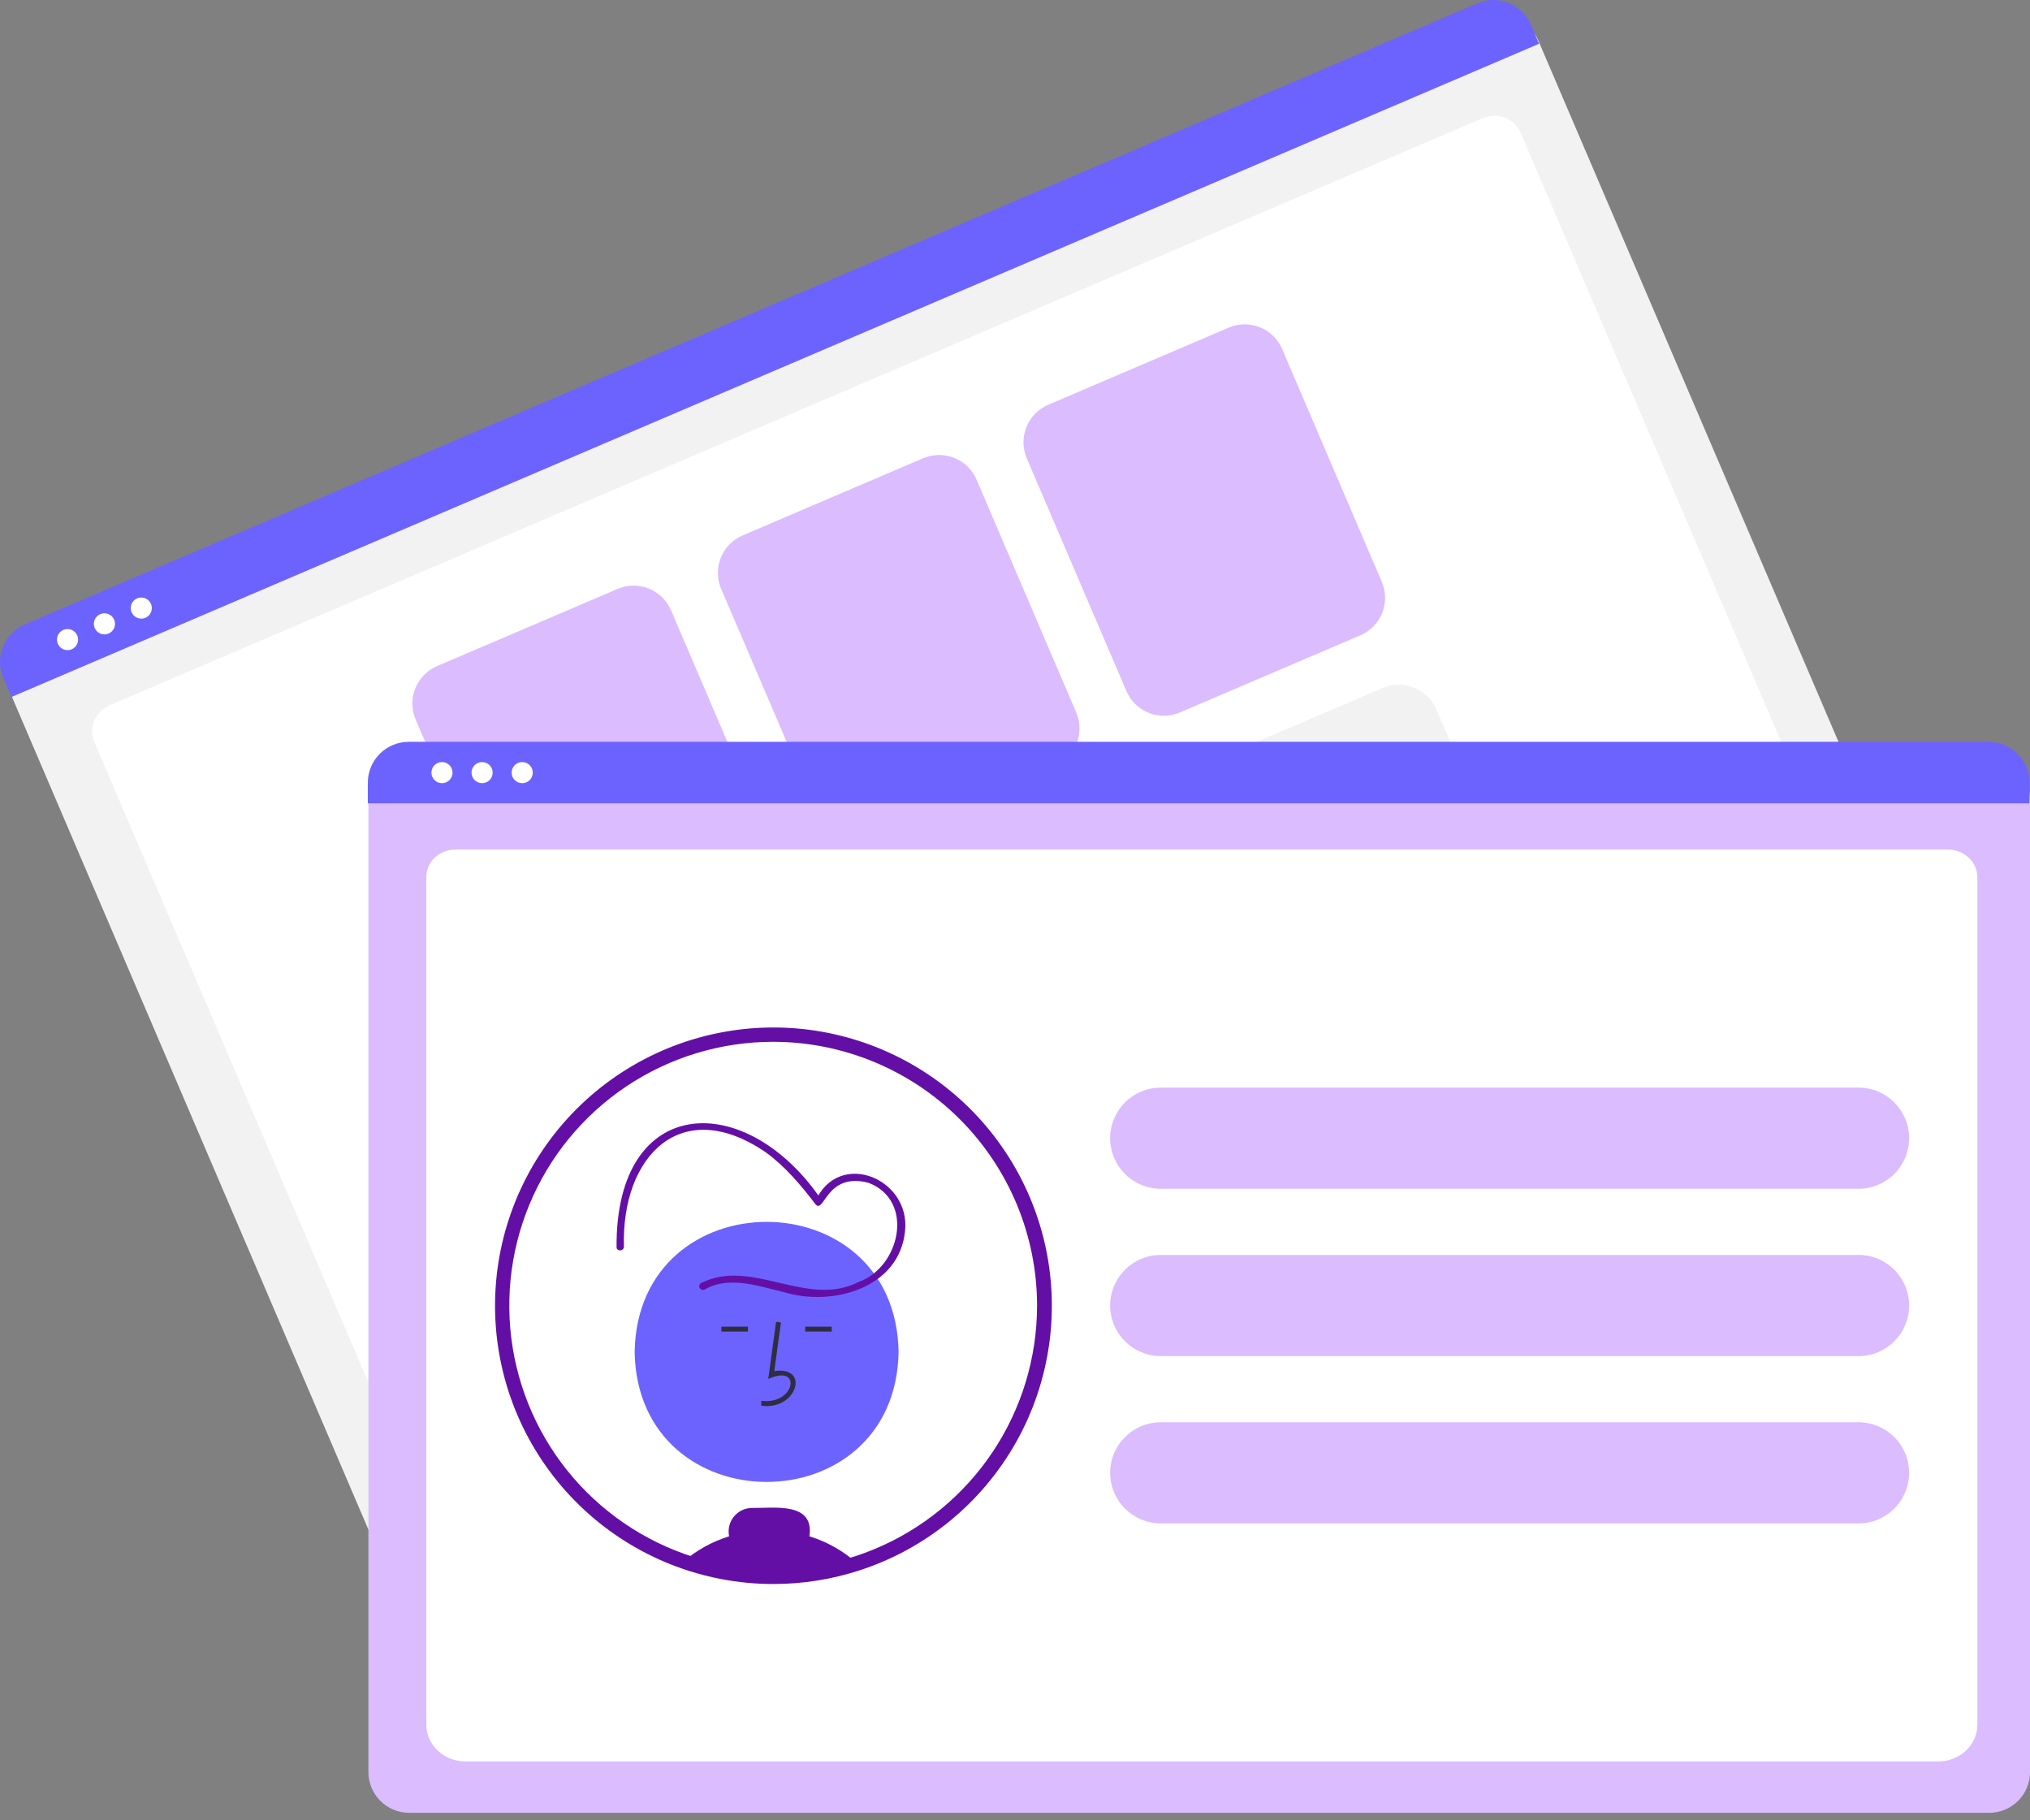 <svg width="145" height="130" viewBox="0 0 145 130" fill="none" xmlns="http://www.w3.org/2000/svg">
<rect x="0" y="0" width="145" height="130" fill="#808080" stroke="none"/>
<path d="M135.676 70.535L31.9 114.902C31.192 115.204 30.392 115.213 29.677 114.927C28.962 114.64 28.389 114.082 28.085 113.374L0.709 49.428C0.488 48.909 0.481 48.324 0.691 47.8C0.901 47.276 1.31 46.857 1.829 46.635L107 1.672C107.528 1.447 108.124 1.44 108.657 1.654C109.19 1.867 109.617 2.283 109.843 2.811L137.205 66.723C137.507 67.431 137.516 68.231 137.23 68.945C136.943 69.66 136.384 70.232 135.676 70.535Z" fill="#F2F2F2"/>
<path d="M130.878 68.599L34.162 109.947C32.744 110.553 31.128 109.967 30.561 108.641L6.721 52.955C6.3 51.971 6.812 50.805 7.862 50.356L105.879 8.452C106.947 7.995 108.164 8.438 108.592 9.438L132.419 65.094C132.987 66.42 132.296 67.993 130.878 68.599Z" fill="white"/>
<path d="M109.936 3.125L0.816 49.777L0.234 48.417C-0.069 47.707 -0.078 46.905 0.21 46.188C0.498 45.471 1.058 44.897 1.769 44.593L105.526 0.234C106.237 -0.069 107.039 -0.078 107.757 0.209C108.474 0.496 109.049 1.056 109.354 1.766L109.936 3.125Z" fill="#6C63FF"/>
<path d="M4.823 46.432C5.24 46.432 5.578 46.095 5.578 45.678C5.578 45.262 5.24 44.924 4.823 44.924C4.406 44.924 4.069 45.262 4.069 45.678C4.069 46.095 4.406 46.432 4.823 46.432Z" fill="white"/>
<path d="M7.459 45.307C7.876 45.307 8.214 44.969 8.214 44.553C8.214 44.136 7.876 43.799 7.459 43.799C7.043 43.799 6.705 44.136 6.705 44.553C6.705 44.969 7.043 45.307 7.459 45.307Z" fill="white"/>
<path d="M10.091 44.181C10.508 44.181 10.846 43.843 10.846 43.427C10.846 43.011 10.508 42.673 10.091 42.673C9.675 42.673 9.337 43.011 9.337 43.427C9.337 43.843 9.675 44.181 10.091 44.181Z" fill="white"/>
<path d="M53.522 64.029L40.624 69.543C39.915 69.845 39.116 69.854 38.4 69.568C37.685 69.281 37.113 68.723 36.809 68.016L29.689 51.384C29.387 50.676 29.378 49.877 29.665 49.162C29.951 48.447 30.51 47.876 31.218 47.572L44.116 42.058C44.825 41.756 45.624 41.747 46.34 42.033C47.055 42.32 47.627 42.878 47.931 43.586L55.051 60.217C55.353 60.925 55.362 61.724 55.075 62.439C54.789 63.154 54.23 63.725 53.522 64.029Z" fill="#DABCFF"/>
<path d="M75.345 54.699L62.447 60.213C61.738 60.515 60.938 60.523 60.223 60.237C59.508 59.951 58.936 59.392 58.632 58.685L51.512 42.054C51.209 41.346 51.201 40.546 51.487 39.832C51.774 39.117 52.333 38.545 53.041 38.241L65.939 32.727C66.647 32.425 67.447 32.416 68.162 32.703C68.878 32.989 69.45 33.547 69.754 34.255L76.874 50.886C77.176 51.594 77.185 52.393 76.898 53.108C76.612 53.823 76.053 54.395 75.345 54.699Z" fill="#DABCFF"/>
<path d="M97.172 45.368L84.274 50.882C83.565 51.184 82.765 51.193 82.05 50.907C81.335 50.62 80.763 50.062 80.459 49.355L73.339 32.723C73.036 32.015 73.028 31.216 73.314 30.501C73.601 29.786 74.159 29.215 74.868 28.911L87.766 23.397C88.475 23.095 89.274 23.086 89.989 23.372C90.705 23.659 91.277 24.217 91.581 24.924L98.701 41.556C99.003 42.264 99.012 43.063 98.725 43.778C98.439 44.492 97.88 45.064 97.172 45.368Z" fill="#DABCFF"/>
<path d="M64.542 89.759L51.644 95.274C50.935 95.576 50.135 95.585 49.42 95.298C48.705 95.012 48.132 94.454 47.828 93.746L40.708 77.115C40.406 76.406 40.397 75.607 40.684 74.893C40.971 74.178 41.529 73.606 42.237 73.302L55.135 67.788C55.844 67.486 56.644 67.477 57.359 67.764C58.074 68.05 58.647 68.608 58.95 69.316L66.07 85.947C66.373 86.655 66.382 87.454 66.095 88.169C65.808 88.884 65.25 89.456 64.542 89.759Z" fill="#F2F2F2"/>
<path d="M86.364 80.429L73.466 85.943C72.757 86.245 71.958 86.254 71.243 85.968C70.527 85.681 69.955 85.123 69.651 84.415L62.531 67.784C62.229 67.076 62.22 66.277 62.507 65.562C62.793 64.847 63.352 64.275 64.06 63.972L76.958 58.458C77.667 58.155 78.467 58.147 79.182 58.433C79.897 58.719 80.469 59.278 80.773 59.985L87.893 76.616C88.195 77.325 88.204 78.124 87.918 78.839C87.631 79.553 87.072 80.125 86.364 80.429Z" fill="#F2F2F2"/>
<path d="M108.187 71.098L95.289 76.613C94.58 76.915 93.78 76.924 93.065 76.637C92.35 76.351 91.778 75.793 91.474 75.085L84.354 58.454C84.052 57.745 84.043 56.946 84.329 56.232C84.616 55.517 85.175 54.945 85.883 54.641L98.781 49.127C99.49 48.825 100.289 48.816 101.005 49.103C101.72 49.389 102.292 49.947 102.596 50.655L109.716 67.286C110.018 67.994 110.027 68.793 109.74 69.508C109.454 70.223 108.895 70.795 108.187 71.098Z" fill="#F2F2F2"/>
<path d="M142.095 129.465H29.221C28.451 129.464 27.712 129.157 27.167 128.613C26.623 128.068 26.316 127.33 26.315 126.56V57.008C26.316 56.444 26.54 55.903 26.939 55.504C27.339 55.105 27.88 54.881 28.444 54.88H142.836C143.41 54.881 143.961 55.109 144.367 55.515C144.773 55.92 145.001 56.471 145.002 57.044V126.56C145.001 127.33 144.694 128.068 144.15 128.613C143.605 129.157 142.866 129.464 142.095 129.465Z" fill="#DABCFF"/>
<path d="M138.444 125.798H33.248C31.706 125.798 30.452 124.624 30.452 123.181V62.614C30.452 61.543 31.381 60.673 32.524 60.673H139.134C140.296 60.673 141.241 61.558 141.241 62.645V123.181C141.241 124.624 139.986 125.798 138.444 125.798Z" fill="white"/>
<path d="M144.96 57.37H26.273V55.891C26.274 55.118 26.582 54.378 27.128 53.832C27.675 53.286 28.417 52.979 29.19 52.978H142.043C142.816 52.979 143.557 53.286 144.104 53.832C144.651 54.378 144.959 55.118 144.96 55.891V57.37Z" fill="#6C63FF"/>
<path d="M31.571 55.932C31.987 55.932 32.325 55.595 32.325 55.178C32.325 54.762 31.987 54.424 31.571 54.424C31.154 54.424 30.816 54.762 30.816 55.178C30.816 55.595 31.154 55.932 31.571 55.932Z" fill="white"/>
<path d="M34.436 55.932C34.852 55.932 35.19 55.595 35.19 55.178C35.19 54.762 34.852 54.424 34.436 54.424C34.019 54.424 33.681 54.762 33.681 55.178C33.681 55.595 34.019 55.932 34.436 55.932Z" fill="white"/>
<path d="M37.301 55.932C37.718 55.932 38.055 55.595 38.055 55.178C38.055 54.762 37.718 54.424 37.301 54.424C36.884 54.424 36.546 54.762 36.546 55.178C36.546 55.595 36.884 55.932 37.301 55.932Z" fill="white"/>
<path d="M132.752 77.675H82.911C80.915 77.675 79.297 79.292 79.297 81.286V81.286C79.297 83.28 80.915 84.897 82.911 84.897H132.752C134.748 84.897 136.365 83.28 136.365 81.286C136.365 79.292 134.748 77.675 132.752 77.675Z" fill="#DABCFF"/>
<path d="M132.752 89.624H82.911C80.915 89.624 79.297 91.241 79.297 93.235V93.235C79.297 95.229 80.915 96.846 82.911 96.846H132.752C134.748 96.846 136.365 95.229 136.365 93.235C136.365 91.241 134.748 89.624 132.752 89.624Z" fill="#DABCFF"/>
<path d="M132.752 101.574H82.911C80.915 101.574 79.297 103.19 79.297 105.185V105.185C79.297 107.179 80.915 108.795 82.911 108.795H132.752C134.748 108.795 136.365 107.179 136.365 105.185C136.365 103.19 134.748 101.574 132.752 101.574Z" fill="#DABCFF"/>
<path d="M74.609 93.235C74.609 97.065 73.473 100.808 71.344 103.992C69.215 107.176 66.189 109.658 62.649 111.123C59.109 112.588 55.213 112.972 51.455 112.225C47.696 111.478 44.244 109.634 41.535 106.926C38.825 104.218 36.98 100.768 36.232 97.013C35.484 93.257 35.868 89.364 37.335 85.826C38.801 82.288 41.284 79.264 44.471 77.137C47.657 75.009 51.403 73.874 55.235 73.874C60.373 73.875 65.3 75.916 68.933 79.546C72.566 83.177 74.608 88.101 74.609 93.235Z" fill="white"/>
<path d="M64.185 96.548C63.974 108.931 45.542 108.929 45.332 96.548C45.544 84.165 63.976 84.167 64.185 96.548Z" fill="#6C63FF"/>
<path d="M54.382 100.392L54.372 100.04C56.8 100.363 57.323 97.356 54.875 98.481L55.434 94.399L55.783 94.447L55.307 97.919C57.885 97.535 56.932 100.743 54.382 100.392Z" fill="#2F2E41"/>
<path d="M59.41 94.746H57.513V95.098H59.41V94.746Z" fill="#2F2E41"/>
<path d="M53.422 94.746H51.524V95.098H53.422V94.746Z" fill="#2F2E41"/>
<path d="M57.815 109.719C58.184 107.225 55.262 107.718 53.716 107.693C53.467 107.694 53.22 107.75 52.996 107.858C52.771 107.966 52.573 108.122 52.416 108.316C52.26 108.51 52.148 108.736 52.09 108.979C52.032 109.221 52.029 109.473 52.081 109.717C50.884 110.087 49.776 110.698 48.825 111.512C52.834 112.91 57.191 112.958 61.23 111.65C60.245 110.766 59.08 110.107 57.815 109.719Z" fill="#630FA6"/>
<path d="M50.333 92.093C52.08 91.084 54.198 91.858 56.003 92.281C59.427 93.333 64.228 92.016 64.644 87.94C65.077 84.15 59.889 82.037 58.23 85.81L58.713 85.746C53.334 77.759 43.979 78.062 44.04 89.043C44.02 89.383 44.549 89.382 44.568 89.043C44.37 82.572 48.656 78.148 54.715 82.307C56.101 83.318 57.223 84.657 58.257 86.013C58.888 86.72 59.025 83.677 62.045 84.474C65.368 85.76 64.284 90.516 61.313 91.56C57.643 93.434 53.668 89.801 50.066 91.636C50.008 91.673 49.967 91.731 49.95 91.797C49.934 91.864 49.944 91.934 49.979 91.993C50.014 92.052 50.07 92.096 50.136 92.114C50.202 92.133 50.272 92.125 50.333 92.093Z" fill="#630FA6"/>
<path d="M55.229 113.125C50.226 113.121 45.408 111.232 41.736 107.835C38.065 104.438 35.809 99.784 35.42 94.799C35.031 89.814 36.536 84.866 39.635 80.941C42.735 77.016 47.201 74.403 52.143 73.623C57.085 72.842 62.14 73.953 66.299 76.731C70.459 79.511 73.417 83.754 74.584 88.616C75.751 93.478 75.041 98.601 72.596 102.964C70.151 107.326 66.15 110.607 61.392 112.152C59.402 112.799 57.322 113.127 55.229 113.125ZM55.229 74.402C51.501 74.401 47.856 75.505 44.756 77.575C41.656 79.645 39.24 82.586 37.813 86.028C36.386 89.47 36.013 93.258 36.74 96.912C37.467 100.566 39.262 103.923 41.898 106.557C44.535 109.191 47.894 110.985 51.55 111.712C55.207 112.439 58.997 112.066 62.441 110.64C65.886 109.214 68.829 106.799 70.9 103.701C72.971 100.603 74.076 96.961 74.076 93.235C74.07 88.242 72.083 83.455 68.55 79.924C65.016 76.393 60.226 74.407 55.229 74.402Z" fill="#630FA6"/>
</svg>
